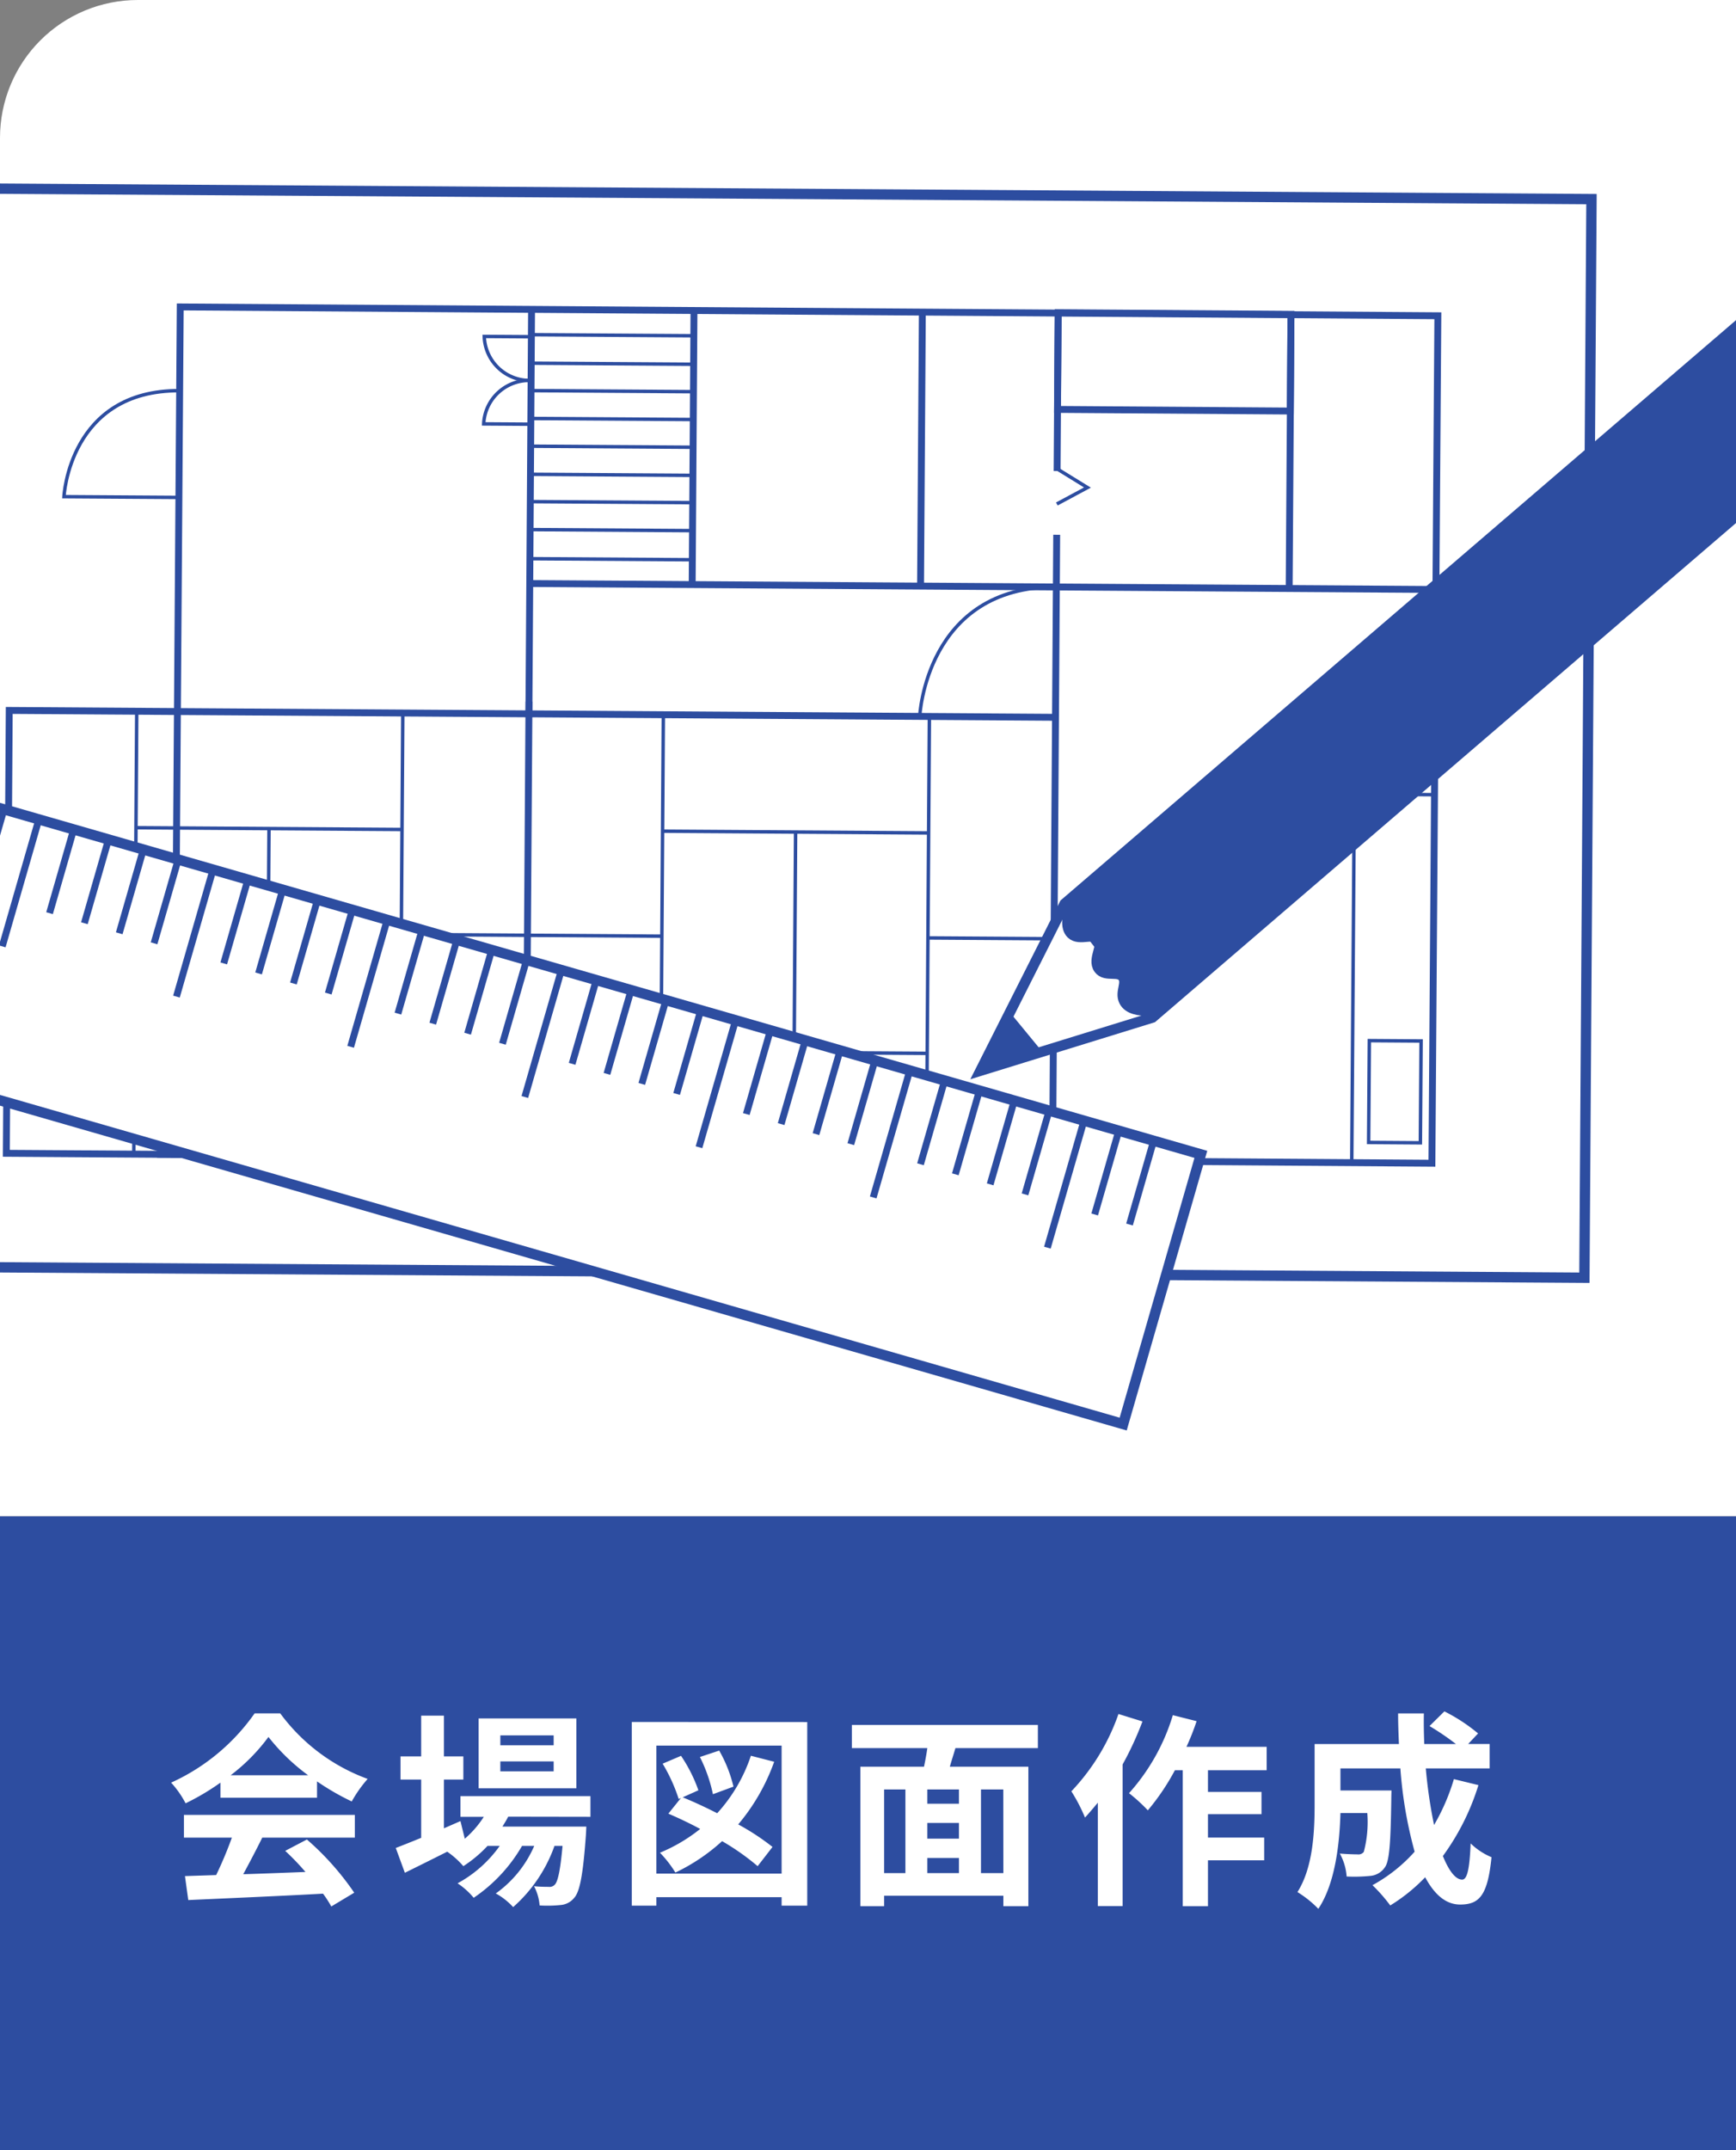 <svg xmlns="http://www.w3.org/2000/svg" xmlns:xlink="http://www.w3.org/1999/xlink" width="126" height="156" viewBox="0 0 126 156">
  <rect x="0" y="0" width="126" height="156" fill="#808080" stroke="none"/>
  <defs>
    <clipPath id="clip-path">
      <path id="長方形_23044" data-name="長方形 23044" d="M10,0H126a0,0,0,0,1,0,0V110a0,0,0,0,1,0,0H0a0,0,0,0,1,0,0V10A10,10,0,0,1,10,0Z" fill="none"/>
    </clipPath>
  </defs>
  <g id="event_drawing" transform="translate(-535 -428)">
    <rect id="長方形_23343" data-name="長方形 23343" width="126" height="46" transform="translate(535 538)" fill="#2d4da0"/>
    <path id="パス_375" data-name="パス 375" d="M4.74-8.2A13.632,13.632,0,0,0,7.485-10.98,14.6,14.6,0,0,0,10.365-8.2ZM4-6.57H11.01V-7.755A18.126,18.126,0,0,0,13.53-6.3a9.246,9.246,0,0,1,1.155-1.635A13.721,13.721,0,0,1,8.34-12.69H6.48A14.9,14.9,0,0,1,.42-7.665a6.968,6.968,0,0,1,1.05,1.5A17.319,17.319,0,0,0,4-7.665ZM1.35-3.675H4.83A28.805,28.805,0,0,1,3.69-.96L1.425-.885l.24,1.74C4.215.735,7.92.585,11.445.39a7.952,7.952,0,0,1,.6.93l1.665-1A20.174,20.174,0,0,0,10.275-3.54L8.7-2.715a17.878,17.878,0,0,1,1.47,1.53c-1.53.06-3.075.12-4.515.165.45-.84.945-1.77,1.38-2.655h6.72v-1.65H1.35Zm26.835-6.7h-3.87v-.72h3.87Zm0,1.89h-3.87v-.72h3.87Zm1.65-3.84H22.74v5.07h7.095Zm1.02,7.14v-1.5H21.42v1.5h1.695a7.307,7.307,0,0,1-1.38,1.59L21.42-4.875l-1.2.525V-7.89h1.41V-9.57H20.22v-2.955H18.57V-9.57h-1.5v1.68h1.5v4.23c-.7.285-1.335.54-1.845.735l.66,1.8c.915-.45,2-.99,3.075-1.53a6.178,6.178,0,0,1,1.17,1.05,9.321,9.321,0,0,0,1.755-1.47h.885A9.048,9.048,0,0,1,21.21-.36,5.27,5.27,0,0,1,22.38.69a11.446,11.446,0,0,0,3.51-3.765h.885a8.25,8.25,0,0,1-2.79,3.45,4.914,4.914,0,0,1,1.26.99,10.689,10.689,0,0,0,3-4.44h.585C28.665-1.26,28.485-.5,28.275-.27a.514.514,0,0,1-.45.165c-.195,0-.585,0-1.065-.045a3.557,3.557,0,0,1,.405,1.395,9.428,9.428,0,0,0,1.515-.03A1.4,1.4,0,0,0,29.67.7c.405-.435.645-1.635.855-4.56.015-.21.03-.615.03-.615h-6.09c.15-.24.3-.48.42-.72Zm10.38-2.19A9.82,9.82,0,0,0,40.2-9.99l-1.4.465a11.01,11.01,0,0,1,.945,2.7ZM42.5-9.615a11.658,11.658,0,0,1-2.445,4.17c-.855-.435-1.725-.84-2.505-1.155l1.14-.51a10.884,10.884,0,0,0-1.26-2.5l-1.335.57A12.2,12.2,0,0,1,37.26-6.48l.165-.075-.915,1.14c.735.315,1.53.69,2.31,1.11A12.031,12.031,0,0,1,35.9-2.58,8.323,8.323,0,0,1,37.02-1.14a13.857,13.857,0,0,0,3.39-2.28,17.433,17.433,0,0,1,2.58,1.815L44.07-3a17.488,17.488,0,0,0-2.49-1.635A14.658,14.658,0,0,0,44.19-9.18ZM35.64-1.065V-10.35h9.09v9.285Zm-1.785-11V1.26H35.64V.645h9.09V1.26h1.86V-12.06ZM60.825-1.1H59.2V-7.17h1.62ZM52.17-7.17h1.545V-1.1H52.17ZM57.6-6.135H55.305V-7.17H57.6ZM55.305-2.2H57.6V-1.1H55.305ZM57.6-3.6H55.305V-4.74H57.6Zm5.73-6.57v-1.68H49.83v1.68h5.475c-.06.45-.15.915-.24,1.35h-4.62V1.3H52.17V.54h8.655V1.3H62.64V-8.82h-5.7c.12-.435.27-.885.405-1.35Zm5.85-2.475a15.6,15.6,0,0,1-3.42,5.61,12.189,12.189,0,0,1,.99,1.905c.3-.33.615-.7.93-1.08v7.5h1.8V-8.985a23.366,23.366,0,0,0,1.44-3.12Zm10.755,4.08v-1.7h-5.82a17.727,17.727,0,0,0,.735-1.86l-1.725-.435A14.891,14.891,0,0,1,69.945-6.9,12.132,12.132,0,0,1,71.31-5.655a16.656,16.656,0,0,0,1.965-2.91h.57V1.3h1.83v-3.33h4.08v-1.65h-4.08v-1.7H79.56V-6.99H75.675V-8.565Zm13.59.645a15.184,15.184,0,0,1-1.44,3.33,35.422,35.422,0,0,1-.6-4.11H96.12v-1.77H94.56l.72-.765a12.549,12.549,0,0,0-2.445-1.6l-1.08,1.065a18.778,18.778,0,0,1,1.92,1.305h-2.3c-.03-.735-.045-1.47-.03-2.22H89.475c0,.75.03,1.485.06,2.22h-6.12v4.38c0,1.95-.105,4.56-1.245,6.36a7.808,7.808,0,0,1,1.515,1.215C84.915-.345,85.23-3.27,85.29-5.46h1.95a8.487,8.487,0,0,1-.255,2.82.485.485,0,0,1-.45.18c-.24,0-.75-.015-1.29-.06A4.047,4.047,0,0,1,85.74-.855,11.8,11.8,0,0,0,87.465-.9,1.409,1.409,0,0,0,88.5-1.5c.345-.435.435-1.77.48-4.92,0-.21.015-.675.015-.675H85.29V-8.7h4.35a30.986,30.986,0,0,0,1.035,6.045,11.459,11.459,0,0,1-3.06,2.43,11.758,11.758,0,0,1,1.29,1.47A12.714,12.714,0,0,0,91.44-.8c.66,1.23,1.485,1.98,2.535,1.98,1.4,0,2-.66,2.28-3.435a4.852,4.852,0,0,1-1.515-1C94.665-1.38,94.485-.63,94.125-.63c-.48,0-.96-.63-1.4-1.71a17.424,17.424,0,0,0,2.58-5.145Z" transform="translate(547 565)" fill="#fff"/>
    <g id="マスクグループ_37" data-name="マスクグループ 37" transform="translate(535 428)" clip-path="url(#clip-path)">
      <g id="グループ_338" data-name="グループ 338" transform="translate(-28.499 0)">
        <path id="長方形_23033" data-name="長方形 23033" d="M10,0H126a0,0,0,0,1,0,0V110a0,0,0,0,1,0,0H0a0,0,0,0,1,0,0V10A10,10,0,0,1,10,0Z" transform="translate(28.499)" fill="#fff"/>
        <path id="長方形_23036" data-name="長方形 23036" d="M10,0H126a0,0,0,0,1,0,0V110a0,0,0,0,1,0,0H0a0,0,0,0,1,0,0V10A10,10,0,0,1,10,0Z" transform="translate(28.499)" fill="none"/>
        <g id="グループ_342" data-name="グループ 342" transform="translate(0 4.553)">
          <g id="グループ_339" data-name="グループ 339" transform="translate(20.129 9.084)">
            <rect id="長方形_23038" data-name="長方形 23038" width="123.369" height="78.258" transform="translate(0.514 0) rotate(0.376)" fill="none" stroke="#2d4da0" stroke-miterlimit="10" stroke-width="0.75"/>
            <rect id="長方形_23039" data-name="長方形 23039" width="91.278" height="61.488" transform="matrix(1, 0.007, -0.007, 1, 21.452, 8.632)" fill="none" stroke="#2d4da0" stroke-miterlimit="10" stroke-width="0.5"/>
            <path id="パス_184" data-name="パス 184" d="M700.872,186.712l-61.995-.407-13.943-.092-.211,32.131,13.943.092" transform="translate(-615.893 -148.306)" fill="none" stroke="#2d4da0" stroke-miterlimit="10" stroke-width="0.5"/>
            <line id="線_1" data-name="線 1" x2="65.777" y2="0.432" transform="translate(46.82 28.7)" fill="#fffdec" stroke="#2d4da0" stroke-miterlimit="10" stroke-width="0.5"/>
            <line id="線_2" data-name="線 2" x1="0.273" y2="41.586" transform="translate(84.768 28.951)" fill="#fffdec" stroke="#2d4da0" stroke-miterlimit="10" stroke-width="0.5"/>
            <line id="線_3" data-name="線 3" x1="0.131" y2="19.901" transform="translate(75.184 8.985)" fill="#fffdec" stroke="#2d4da0" stroke-miterlimit="10" stroke-width="0.5"/>
            <path id="パス_185" data-name="パス 185" d="M693.62,170.38l2.2,1.356-2.221,1.192" transform="translate(-608.523 -150)" fill="none" stroke="#2d4da0" stroke-miterlimit="10" stroke-width="0.25"/>
            <line id="線_4" data-name="線 4" x1="0.075" y2="11.486" transform="translate(85.096 9.05)" fill="#fffdec" stroke="#2d4da0" stroke-miterlimit="10" stroke-width="0.5"/>
            <line id="線_5" data-name="線 5" x1="0.025" y2="3.789" transform="translate(85.041 25.163)" fill="#fffdec" stroke="#2d4da0" stroke-miterlimit="10" stroke-width="0.5"/>
            <line id="線_6" data-name="線 6" x1="0.131" y2="19.901" transform="translate(101.939 9.161)" fill="#fffdec" stroke="#2d4da0" stroke-miterlimit="10" stroke-width="0.5"/>
            <line id="線_7" data-name="線 7" x1="0.131" y2="19.901" transform="translate(58.609 8.876)" fill="#fffdec" stroke="#2d4da0" stroke-miterlimit="10" stroke-width="0.5"/>
            <line id="線_8" data-name="線 8" x1="0.193" y2="29.356" transform="translate(46.758 8.799)" fill="#fffdec" stroke="#2d4da0" stroke-miterlimit="10" stroke-width="0.5"/>
            <line id="線_9" data-name="線 9" x1="0.217" y2="33.023" transform="translate(46.547 37.263)" fill="#fffdec" stroke="#2d4da0" stroke-miterlimit="10" stroke-width="0.5"/>
            <path id="パス_186" data-name="パス 186" d="M636.85,173l-8.35-.054s.377-7.742,8.4-7.69Z" transform="translate(-615.488 -150.548)" fill="none" stroke="#2d4da0" stroke-miterlimit="10" stroke-width="0.25"/>
            <path id="パス_187" data-name="パス 187" d="M659.44,167.76l-3.419-.022a3.3,3.3,0,0,1,3.44-3.15Z" transform="translate(-612.544 -150.62)" fill="none" stroke="#2d4da0" stroke-miterlimit="10" stroke-width="0.25"/>
            <path id="パス_188" data-name="パス 188" d="M659.477,161.724l-3.419-.022a3.3,3.3,0,0,0,3.4,3.194Z" transform="translate(-612.54 -150.929)" fill="none" stroke="#2d4da0" stroke-miterlimit="10" stroke-width="0.25"/>
            <path id="パス_189" data-name="パス 189" d="M694.465,187.578l-9.857-.064s.447-9.453,9.919-9.391Z" transform="translate(-609.485 -149.172)" fill="none" stroke="#2d4da0" stroke-miterlimit="10" stroke-width="0.25"/>
            <rect id="長方形_23040" data-name="長方形 23040" width="5.832" height="26.7" transform="matrix(1, 0.007, -0.007, 1, 106.668, 43.98)" fill="none" stroke="#2d4da0" stroke-miterlimit="10" stroke-width="0.25"/>
            <rect id="長方形_23041" data-name="長方形 23041" width="3.755" height="7.387" transform="matrix(1, 0.007, -0.007, 1, 107.758, 61.864)" fill="none" stroke="#2d4da0" stroke-miterlimit="10" stroke-width="0.25"/>
            <line id="線_10" data-name="線 10" x1="0.211" y2="32.131" transform="translate(18.083 37.968)" fill="#fffdec" stroke="#2d4da0" stroke-miterlimit="10" stroke-width="0.25"/>
            <line id="線_11" data-name="線 11" x1="0.105" y2="15.992" transform="translate(27.789 46.48)" fill="#fffdec" stroke="#2d4da0" stroke-miterlimit="10" stroke-width="0.25"/>
            <line id="線_12" data-name="線 12" x2="9.253" y2="0.061" transform="translate(8.935 53.973)" fill="#fffdec" stroke="#2d4da0" stroke-miterlimit="10" stroke-width="0.25"/>
            <line id="線_13" data-name="線 13" x2="19.311" y2="0.127" transform="translate(18.238 46.417)" fill="#fffdec" stroke="#2d4da0" stroke-miterlimit="10" stroke-width="0.25"/>
            <line id="線_14" data-name="線 14" x2="19.311" y2="0.127" transform="translate(18.133 62.409)" fill="#fffdec" stroke="#2d4da0" stroke-miterlimit="10" stroke-width="0.25"/>
            <line id="線_15" data-name="線 15" y1="32.131" x2="0.211" transform="translate(37.394 38.095)" fill="#fffdec" stroke="#2d4da0" stroke-miterlimit="10" stroke-width="0.25"/>
            <line id="線_16" data-name="線 16" x1="9.153" y1="0.06" transform="translate(37.5 54.16)" fill="#fffdec" stroke="#2d4da0" stroke-miterlimit="10" stroke-width="0.25"/>
            <line id="線_17" data-name="線 17" x1="0.211" y2="32.131" transform="translate(56.304 38.219)" fill="#fffdec" stroke="#2d4da0" stroke-miterlimit="10" stroke-width="0.25"/>
            <line id="線_18" data-name="線 18" x1="0.105" y2="15.992" transform="translate(66.01 46.731)" fill="#fffdec" stroke="#2d4da0" stroke-miterlimit="10" stroke-width="0.25"/>
            <line id="線_19" data-name="線 19" x2="9.756" y2="0.064" transform="translate(46.653 54.221)" fill="#fffdec" stroke="#2d4da0" stroke-miterlimit="10" stroke-width="0.25"/>
            <line id="線_20" data-name="線 20" x2="19.311" y2="0.127" transform="translate(56.459 46.668)" fill="#fffdec" stroke="#2d4da0" stroke-miterlimit="10" stroke-width="0.25"/>
            <line id="線_21" data-name="線 21" x2="11.788" y2="0.077" transform="translate(47.052 26.899)" fill="#fffdec" stroke="#2d4da0" stroke-miterlimit="10" stroke-width="0.25"/>
            <line id="線_22" data-name="線 22" x2="11.788" y2="0.077" transform="translate(46.756 24.785)" fill="#fffdec" stroke="#2d4da0" stroke-miterlimit="10" stroke-width="0.25"/>
            <line id="線_23" data-name="線 23" x2="11.788" y2="0.077" transform="translate(46.754 22.756)" fill="#fffdec" stroke="#2d4da0" stroke-miterlimit="10" stroke-width="0.25"/>
            <line id="線_24" data-name="線 24" x2="11.788" y2="0.077" transform="translate(46.93 20.776)" fill="#fffdec" stroke="#2d4da0" stroke-miterlimit="10" stroke-width="0.25"/>
            <line id="線_25" data-name="線 25" x2="11.788" y2="0.077" transform="translate(46.89 18.735)" fill="#fffdec" stroke="#2d4da0" stroke-miterlimit="10" stroke-width="0.25"/>
            <line id="線_26" data-name="線 26" x2="11.788" y2="0.077" transform="translate(46.953 16.724)" fill="#fffdec" stroke="#2d4da0" stroke-miterlimit="10" stroke-width="0.25"/>
            <line id="線_27" data-name="線 27" x2="11.788" y2="0.077" transform="translate(46.992 14.705)" fill="#fffdec" stroke="#2d4da0" stroke-miterlimit="10" stroke-width="0.25"/>
            <line id="線_28" data-name="線 28" x2="11.788" y2="0.077" transform="translate(47.128 12.714)" fill="#fffdec" stroke="#2d4da0" stroke-miterlimit="10" stroke-width="0.25"/>
            <line id="線_29" data-name="線 29" x2="11.788" y2="0.077" transform="translate(46.99 10.646)" fill="#fffdec" stroke="#2d4da0" stroke-miterlimit="10" stroke-width="0.25"/>
            <line id="線_30" data-name="線 30" x2="19.311" y2="0.127" transform="translate(56.354 62.66)" fill="#fffdec" stroke="#2d4da0" stroke-miterlimit="10" stroke-width="0.25"/>
            <line id="線_31" data-name="線 31" y1="32.131" x2="0.211" transform="translate(75.615 38.346)" fill="#fffdec" stroke="#2d4da0" stroke-miterlimit="10" stroke-width="0.25"/>
            <line id="線_32" data-name="線 32" x1="9.153" y1="0.06" transform="translate(75.72 54.411)" fill="#fffdec" stroke="#2d4da0" stroke-miterlimit="10" stroke-width="0.25"/>
            <rect id="長方形_23042" data-name="長方形 23042" width="16.898" height="7.017" transform="matrix(1, 0.007, -0.007, 1, 85.172, 9.05)" fill="none" stroke="#2d4da0" stroke-miterlimit="10" stroke-width="0.5"/>
            <line id="線_33" data-name="線 33" x2="5.155" y2="0.034" transform="translate(19.768 70.11)" fill="#fffdec" stroke="#2d4da0" stroke-miterlimit="10" stroke-width="0.5"/>
          </g>
          <g id="グループ_340" data-name="グループ 340" transform="translate(0 47.496)">
            <rect id="長方形_23043" data-name="長方形 23043" width="114.496" height="20.364" transform="translate(5.639 0) rotate(16.075)" fill="#fff" stroke="#2d4da0" stroke-miterlimit="10" stroke-width="0.75"/>
            <line id="線_34" data-name="線 34" x1="1.751" y2="6.077" transform="translate(6.81 0.842)" fill="#fff" stroke="#2d4da0" stroke-miterlimit="10" stroke-width="0.5"/>
            <line id="線_35" data-name="線 35" x1="1.751" y2="6.077" transform="translate(19.453 4.485)" fill="#fff" stroke="#2d4da0" stroke-miterlimit="10" stroke-width="0.5"/>
            <line id="線_36" data-name="線 36" x1="2.655" y2="9.213" transform="translate(16.021 3.757)" fill="#fff" stroke="#2d4da0" stroke-miterlimit="10" stroke-width="0.5"/>
            <line id="線_37" data-name="線 37" x1="1.751" y2="6.077" transform="translate(14.396 3.028)" fill="#fff" stroke="#2d4da0" stroke-miterlimit="10" stroke-width="0.5"/>
            <line id="線_38" data-name="線 38" x1="1.751" y2="6.077" transform="translate(11.867 2.299)" fill="#fff" stroke="#2d4da0" stroke-miterlimit="10" stroke-width="0.5"/>
            <line id="線_39" data-name="線 39" x1="1.751" y2="6.077" transform="translate(9.339 1.571)" fill="#fff" stroke="#2d4da0" stroke-miterlimit="10" stroke-width="0.5"/>
            <line id="線_40" data-name="線 40" x1="1.751" y2="6.077" transform="translate(21.981 5.214)" fill="#fff" stroke="#2d4da0" stroke-miterlimit="10" stroke-width="0.5"/>
            <line id="線_41" data-name="線 41" x1="1.751" y2="6.077" transform="translate(34.624 8.857)" fill="#fff" stroke="#2d4da0" stroke-miterlimit="10" stroke-width="0.5"/>
            <line id="線_42" data-name="線 42" x1="1.751" y2="6.077" transform="translate(32.095 8.128)" fill="#fff" stroke="#2d4da0" stroke-miterlimit="10" stroke-width="0.5"/>
            <line id="線_43" data-name="線 43" x1="2.655" y2="9.213" transform="translate(28.663 7.4)" fill="#fff" stroke="#2d4da0" stroke-miterlimit="10" stroke-width="0.5"/>
            <line id="線_44" data-name="線 44" x1="1.751" y2="6.077" transform="translate(27.038 6.671)" fill="#fff" stroke="#2d4da0" stroke-miterlimit="10" stroke-width="0.5"/>
            <line id="線_45" data-name="線 45" x1="1.751" y2="6.077" transform="translate(24.51 5.943)" fill="#fff" stroke="#2d4da0" stroke-miterlimit="10" stroke-width="0.5"/>
            <line id="線_46" data-name="線 46" x1="1.751" y2="6.077" transform="translate(37.152 9.586)" fill="#fff" stroke="#2d4da0" stroke-miterlimit="10" stroke-width="0.5"/>
            <line id="線_47" data-name="線 47" x1="1.751" y2="6.077" transform="translate(49.795 13.229)" fill="#fff" stroke="#2d4da0" stroke-miterlimit="10" stroke-width="0.5"/>
            <line id="線_48" data-name="線 48" x1="1.751" y2="6.077" transform="translate(47.267 12.5)" fill="#fff" stroke="#2d4da0" stroke-miterlimit="10" stroke-width="0.5"/>
            <line id="線_49" data-name="線 49" x1="1.751" y2="6.077" transform="translate(44.738 11.772)" fill="#fff" stroke="#2d4da0" stroke-miterlimit="10" stroke-width="0.5"/>
            <line id="線_50" data-name="線 50" x1="2.655" y2="9.213" transform="translate(41.306 11.043)" fill="#fff" stroke="#2d4da0" stroke-miterlimit="10" stroke-width="0.5"/>
            <line id="線_51" data-name="線 51" x1="1.751" y2="6.077" transform="translate(39.681 10.314)" fill="#fff" stroke="#2d4da0" stroke-miterlimit="10" stroke-width="0.5"/>
            <line id="線_52" data-name="線 52" x1="1.751" y2="6.077" transform="translate(52.324 13.958)" fill="#fff" stroke="#2d4da0" stroke-miterlimit="10" stroke-width="0.5"/>
            <line id="線_53" data-name="線 53" x1="1.751" y2="6.077" transform="translate(64.966 17.601)" fill="#fff" stroke="#2d4da0" stroke-miterlimit="10" stroke-width="0.5"/>
            <line id="線_54" data-name="線 54" x1="1.751" y2="6.077" transform="translate(62.438 16.872)" fill="#fff" stroke="#2d4da0" stroke-miterlimit="10" stroke-width="0.5"/>
            <line id="線_55" data-name="線 55" x1="1.751" y2="6.077" transform="translate(59.909 16.143)" fill="#fff" stroke="#2d4da0" stroke-miterlimit="10" stroke-width="0.5"/>
            <line id="線_56" data-name="線 56" x1="1.751" y2="6.077" transform="translate(57.381 15.415)" fill="#fff" stroke="#2d4da0" stroke-miterlimit="10" stroke-width="0.5"/>
            <line id="線_57" data-name="線 57" x1="2.655" y2="9.213" transform="translate(53.948 14.686)" fill="#fff" stroke="#2d4da0" stroke-miterlimit="10" stroke-width="0.5"/>
            <line id="線_58" data-name="線 58" x1="2.655" y2="9.213" transform="translate(66.591 18.329)" fill="#fff" stroke="#2d4da0" stroke-miterlimit="10" stroke-width="0.5"/>
            <line id="線_59" data-name="線 59" x1="2.655" y2="9.213" transform="translate(79.233 21.972)" fill="#fff" stroke="#2d4da0" stroke-miterlimit="10" stroke-width="0.5"/>
            <line id="線_60" data-name="線 60" x1="1.751" y2="6.077" transform="translate(77.609 21.244)" fill="#fff" stroke="#2d4da0" stroke-miterlimit="10" stroke-width="0.5"/>
            <line id="線_61" data-name="線 61" x1="1.751" y2="6.077" transform="translate(75.08 20.515)" fill="#fff" stroke="#2d4da0" stroke-miterlimit="10" stroke-width="0.5"/>
            <line id="線_62" data-name="線 62" x1="1.751" y2="6.077" transform="translate(72.552 19.787)" fill="#fff" stroke="#2d4da0" stroke-miterlimit="10" stroke-width="0.5"/>
            <line id="線_63" data-name="線 63" x1="1.751" y2="6.077" transform="translate(70.023 19.058)" fill="#fff" stroke="#2d4da0" stroke-miterlimit="10" stroke-width="0.5"/>
            <line id="線_64" data-name="線 64" x1="1.751" y2="6.077" transform="translate(82.666 22.701)" fill="#fff" stroke="#2d4da0" stroke-miterlimit="10" stroke-width="0.5"/>
            <line id="線_65" data-name="線 65" x1="1.751" y2="6.077" transform="translate(95.308 26.344)" fill="#fff" stroke="#2d4da0" stroke-miterlimit="10" stroke-width="0.5"/>
            <line id="線_66" data-name="線 66" x1="2.655" y2="9.213" transform="translate(91.876 25.616)" fill="#fff" stroke="#2d4da0" stroke-miterlimit="10" stroke-width="0.5"/>
            <line id="線_67" data-name="線 67" x1="1.751" y2="6.077" transform="translate(90.251 24.887)" fill="#fff" stroke="#2d4da0" stroke-miterlimit="10" stroke-width="0.5"/>
            <line id="線_68" data-name="線 68" x1="1.751" y2="6.077" transform="translate(87.723 24.158)" fill="#fff" stroke="#2d4da0" stroke-miterlimit="10" stroke-width="0.5"/>
            <line id="線_69" data-name="線 69" x1="1.751" y2="6.077" transform="translate(85.194 23.43)" fill="#fff" stroke="#2d4da0" stroke-miterlimit="10" stroke-width="0.5"/>
            <line id="線_70" data-name="線 70" x1="1.751" y2="6.077" transform="translate(97.837 27.073)" fill="#fff" stroke="#2d4da0" stroke-miterlimit="10" stroke-width="0.5"/>
            <line id="線_71" data-name="線 71" x1="1.751" y2="6.077" transform="translate(110.479 30.716)" fill="#fff" stroke="#2d4da0" stroke-miterlimit="10" stroke-width="0.5"/>
            <line id="線_72" data-name="線 72" x1="1.751" y2="6.077" transform="translate(107.951 29.987)" fill="#fff" stroke="#2d4da0" stroke-miterlimit="10" stroke-width="0.5"/>
            <line id="線_73" data-name="線 73" x1="2.655" y2="9.213" transform="translate(104.519 29.259)" fill="#fff" stroke="#2d4da0" stroke-miterlimit="10" stroke-width="0.5"/>
            <line id="線_74" data-name="線 74" x1="1.751" y2="6.077" transform="translate(102.894 28.53)" fill="#fff" stroke="#2d4da0" stroke-miterlimit="10" stroke-width="0.5"/>
            <line id="線_75" data-name="線 75" x1="1.751" y2="6.077" transform="translate(100.365 27.802)" fill="#fff" stroke="#2d4da0" stroke-miterlimit="10" stroke-width="0.5"/>
          </g>
          <g id="グループ_341" data-name="グループ 341" transform="translate(99.656 0)">
            <path id="パス_190" data-name="パス 190" d="M757.475,147.638l6.373,8.258-71.054,61.017-12.486,3.857,6.113-12.115Z" transform="translate(-680.308 -147.638)" fill="#fff" stroke="#2d4da0" stroke-miterlimit="10" stroke-width="0.75"/>
            <path id="パス_191" data-name="パス 191" d="M684.794,203.822l-2.347-2.853-2.139,4.239Z" transform="translate(-680.308 -132.076)" fill="#2d4da0"/>
            <path id="パス_192" data-name="パス 192" d="M684.91,208.742l71.054-61.017,6.373,8.258L691.283,217" transform="translate(-678.965 -147.613)" fill="#2d4da0"/>
            <path id="パス_193" data-name="パス 193" d="M691.086,202.46c-.683.013-1.431-.094-1.691-.627-.289-.592.256-1.232-.083-1.741-.394-.593-1.345-.048-1.762-.614-.46-.624.432-1.652-.023-2.195-.433-.514-1.469.134-1.989-.367-.4-.388-.243-1.214-.023-1.893" transform="translate(-678.854 -133.811)" fill="#2d4da0" stroke="#2d4da0" stroke-miterlimit="10" stroke-width="1"/>
          </g>
        </g>
      </g>
    </g>
    <path id="パス_376" data-name="パス 376" d="M10,0H126V110H0V10A10,10,0,0,1,10,0Z" transform="translate(535 428)" fill="none"/>
  </g>
</svg>
